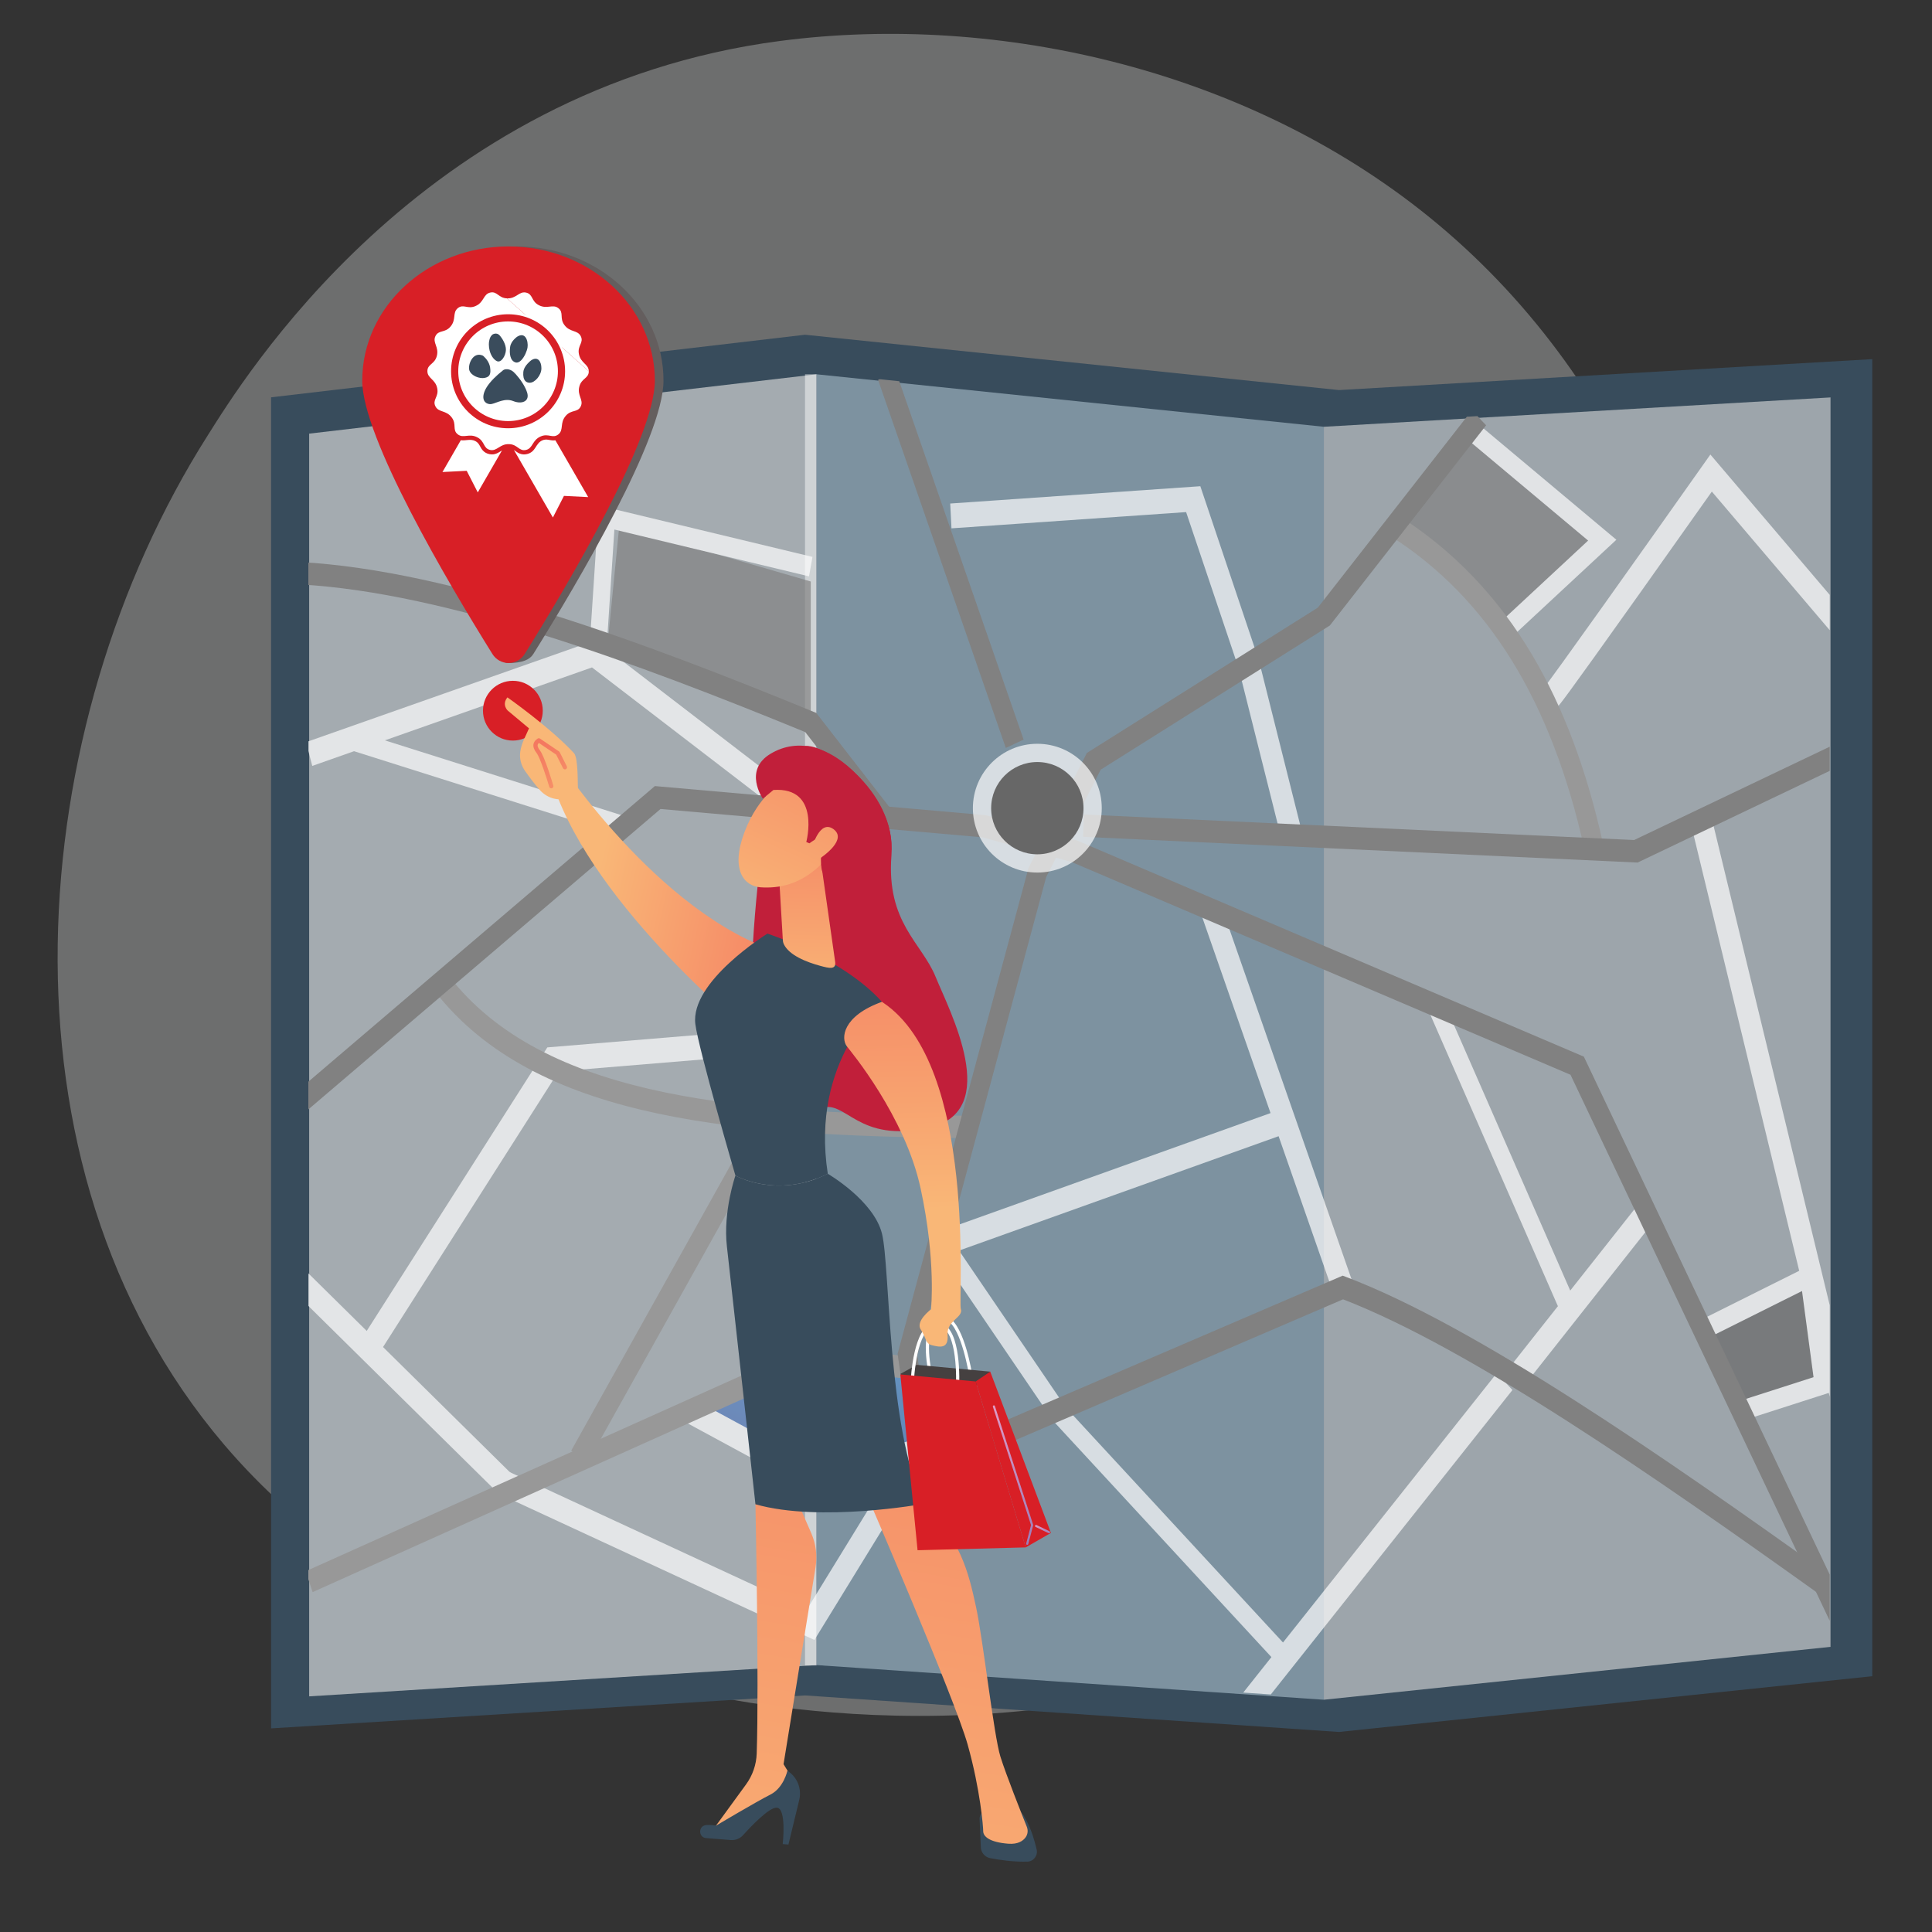 <?xml version="1.0" encoding="utf-8"?>
<!-- Generator: Adobe Illustrator 16.0.0, SVG Export Plug-In . SVG Version: 6.00 Build 0)  -->
<!DOCTYPE svg PUBLIC "-//W3C//DTD SVG 1.1//EN" "http://www.w3.org/Graphics/SVG/1.1/DTD/svg11.dtd">
<svg version="1.1" id="Layer_1" xmlns="http://www.w3.org/2000/svg" xmlns:xlink="http://www.w3.org/1999/xlink" x="0px" y="0px"
	 width="580px" height="580px" viewBox="0 0 580 580" enable-background="new 0 0 580 580" xml:space="preserve">
<rect x="0" y="0" width="580" height="580" fill="#333333" stroke="none"/>
<g>
	<path opacity="0.3" fill="#F5F6F6" d="M461.648,444.099c-10.321,10.865-20.087,17.872-27.803,23.408
		c-90.692,65.073-198.006,46.104-220.813,41.474c-33.679-6.842-98.78-20.064-145.847-75.414
		c-71.208-83.738-60.12-215.668-4.886-302.756c10.103-15.93,63.471-104.345,171.94-118.523
		c65.645-8.581,142.166,8.726,197.58,55.151C548.139,164.891,539.857,361.762,461.648,444.099z"/>
	<g>
		<g>
			<polygon fill="#384C5C" points="401.977,117.103 241.678,100.491 81.379,119.276 81.379,518.872 241.678,508.982 
				401.977,519.947 562.075,503.209 562.075,107.814 			"/>
			<polygon fill="#A4ABB0" points="245.118,499.872 92.813,509.255 92.813,130.181 245.118,112.361 			"/>
			<polygon fill="#7D92A0" points="397.423,510.274 245.118,499.872 245.118,112.361 397.423,128.12 			"/>
			<polygon fill="#9DA5AB" points="549.538,494.395 397.423,510.274 397.423,128.12 549.538,119.308 			"/>
			<rect x="241.669" y="112.361" opacity="0.47" fill="#FFFFFF" width="3.448" height="387.617"/>
		</g>
		<g>
			<defs>
				<polygon id="SVGID_1_" points="397.182,127.61 244.875,111.852 92.571,129.671 92.571,508.744 244.875,499.361 397.182,509.765 
					549.295,493.886 549.295,118.798 				"/>
			</defs>
			<clipPath id="SVGID_2_">
				<use xlink:href="#SVGID_1_"  overflow="visible"/>
			</clipPath>
			<g opacity="0.69" clip-path="url(#SVGID_2_)">
				<polygon fill="#818181" points="441.519,131.947 481.006,162.159 454.092,187.394 422.371,157.883 				"/>
				<polygon fill="#818181" points="182.617,191.253 185.911,157.883 243.395,174.568 243.395,216.903 				"/>
				<polygon fill="#676767" points="511.766,398.862 543.646,382.942 547.961,415.235 520.096,424.187 				"/>
				<linearGradient id="SVGID_3_" gradientUnits="userSpaceOnUse" x1="278.039" y1="340.465" x2="227.996" y2="469.832">
					<stop  offset="0" style="stop-color:#66CDF3"/>
					<stop  offset="1" style="stop-color:#4B5AA8"/>
				</linearGradient>
				<polygon fill="url(#SVGID_3_)" points="211.383,424.56 243.395,441.023 275.305,435.75 272.421,413.929 243.395,407.216 				"/>
				<polygon fill="#FFFFFF" points="178.744,192.211 91.886,222.794 93.741,229.934 106.285,225.517 186.659,250.933 
					188.003,245.173 115.54,222.259 177.723,200.365 235.736,244.909 227.753,309.191 164.309,314.435 108.518,402.029 
					113.665,406.473 167.702,321.634 233.356,316.207 242.66,241.289 				"/>
				<polygon fill="#FFFFFF" points="151.635,450.334 85.314,384.885 89.458,379.193 155.779,444.643 				"/>
				<polygon fill="#FFFFFF" points="406.116,385.111 366.538,271.658 360.601,274.464 381.424,334.154 280.301,370.352 
					282.185,377.482 383.844,341.094 400.179,387.918 				"/>
				<polygon fill="#FFFFFF" points="490.662,363.038 471.393,387.438 433.333,300.485 428.766,303.193 467.667,392.074 
					467.786,392.004 452.945,410.795 457.662,415.845 495.38,368.086 				"/>
				<path fill="#FFFFFF" d="M467.485,212.271l-3.719-6.075c-0.162,0.134-0.263,0.247-0.27,0.255
					c2.037-2.32,29.649-41.22,47.715-66.802l2.255-3.193l41.091,48.313l-4.555,5.249l-36.097-42.44
					c-3.967,5.613-12.596,17.813-21.24,29.977C468.729,211.24,468.069,211.788,467.485,212.271z"/>
				<polygon fill="#FFFFFF" points="384.692,251.813 371.815,200.505 356.08,153.735 285.642,158.609 285.26,151.162 
					360.349,145.966 377.927,198.253 390.843,249.721 				"/>
				<polygon fill="#FFFFFF" points="182.218,192.833 177.106,192.378 179.774,151.754 243.913,167.187 242.875,173.032 
					184.442,158.972 				"/>
				<polygon fill="#FFFFFF" points="453.288,191.749 450.089,187.085 476.765,162.282 439.803,131.31 442.798,126.466 
					485.246,162.036 				"/>
				<polygon fill="#FFFFFF" points="556.728,422.518 514.21,247.04 508.043,249.065 540.132,381.503 510.114,396.491 
					512.136,401.978 540.979,387.573 544.436,413.439 521.977,420.653 523.341,426.407 549.014,418.159 550.562,424.543 				"/>
				<polygon fill="#FFFFFF" points="244.492,492.328 150.192,448.655 152.561,441.723 242.197,483.235 267.713,441.695 
					244.777,448.072 205.71,426.912 208.413,420.148 245.459,440.212 282.896,429.804 				"/>
				<polygon fill="#FFFFFF" points="449.335,412.232 385.165,493.086 319.968,422.529 283.251,368.578 279.232,372.284 
					316.07,426.413 316.189,426.59 381.686,497.471 371.51,510.291 376.217,515.354 454.042,417.295 				"/>
			</g>
			<g clip-path="url(#SVGID_2_)">
				<path fill="#818181" d="M264.141,248.621l-22.396-28.834c-50.188-20.596-107.351-41.889-151.693-44.335l0.273-6.707
					c45.292,2.499,103.278,24.146,154.029,44.993l0.689,0.283l23.376,30.097L264.141,248.621z"/>
				<path fill="#818181" d="M545.81,478.338c-48.889-34.938-104.188-73.396-142.608-88.268l-124.889,53.663l-1.998-6.299
					l126.774-54.474l0.952,0.362c39.054,14.826,95.213,53.865,144.787,89.293L545.81,478.338z"/>
				<polygon fill="#818181" points="301.948,224.544 263.605,114.048 268.954,111.533 307.296,222.03 				"/>
				<path fill="#989898" d="M475.698,255.132c-9.917-44.79-29.024-75.635-58.413-94.302l2.764-5.894
					c16.214,10.299,29.659,24.347,39.962,41.752c9.357,15.811,16.315,34.379,21.273,56.766L475.698,255.132z"/>
				<polygon fill="#989898" points="176.303,439.231 171.489,435.476 228.148,333.937 232.961,337.693 				"/>
				<polygon fill="#818181" points="491.612,258.946 325.16,251.221 325.39,244.512 490.586,252.179 551.186,223.258 
					553.374,229.47 				"/>
				<polygon fill="#989898" points="93.851,477.965 91.775,471.7 242.996,403.797 272.706,407.232 272.136,413.912 243.792,410.635 
									"/>
				<path fill="#989898" d="M288.731,341.657c-64.926-0.801-125.774-4.64-156.808-42.338l4.164-4.646
					c29.484,35.815,89.057,39.486,152.705,40.271L288.731,341.657z"/>
				<polygon fill="#818181" points="283.034,500.533 269.462,406.418 269.669,405.651 308.761,260.572 326.282,226.042 
					395.62,182.417 441.873,123.163 446.141,127.679 399.227,187.78 330.433,231.062 314.065,263.32 275.38,406.894 
					288.722,499.421 				"/>
				<polygon fill="#818181" points="552.495,493.322 471.478,322.655 321.702,258.782 295.044,251.38 198.291,242.866 
					91.457,334.002 88.047,328.586 196.601,235.983 197.663,236.077 295.936,244.725 323.369,252.342 323.527,252.409 
					475.484,317.214 476.005,318.311 557.543,490.075 				"/>
			</g>
		</g>
		<ellipse opacity="0.69" fill="#FFFFFF" cx="311.412" cy="242.617" rx="19.346" ry="19.329"/>
		<ellipse fill="#676767" cx="311.413" cy="242.617" rx="13.862" ry="13.85"/>
	</g>
	<g>
		<circle fill="#D81F26" cx="153.968" cy="213.353" r="8.974"/>
		<path fill="#645E5E" d="M199.188,114.276c0,17.066-25.706,60.607-39.096,82.085c-1.039,1.666-3.278,2.679-7.422,2.679
			c-1.965,0-1.192-1.017-2.231-2.683c-13.391-21.479-39.093-65.016-39.093-82.081c0-22.254,19.664-40.294,43.921-40.294
			C179.523,73.981,199.188,92.021,199.188,114.276z"/>
		<path fill="#D81F26" d="M196.59,114.276c0,17.066-25.706,60.607-39.096,82.085c-1.04,1.666-2.865,2.68-4.829,2.679
			c-1.964-0.001-3.785-1.017-4.825-2.683c-13.391-21.479-39.093-65.016-39.093-82.081c0-22.254,19.665-40.294,43.922-40.294
			C176.926,73.981,196.59,92.021,196.59,114.276z"/>
		<circle fill="#D81F26" cx="152.669" cy="116.871" r="31.907"/>
		<g display="none">
			<g display="inline">
				<g opacity="0.8">
					<path fill="#FFFFFF" d="M145.963,133.718h-10.47v-13.98c0-0.709,0.574-1.284,1.283-1.284h8.14c0.579,0,1.047,0.469,1.047,1.047
						V133.718z"/>
					<path fill="#FFFFFF" d="M145.729,135.457h-10.391c-0.13,0-0.235-0.105-0.235-0.235v-1.304c0-0.168,0.136-0.304,0.303-0.304
						h10.254c0.167,0,0.303,0.136,0.303,0.304v1.304C145.963,135.352,145.858,135.457,145.729,135.457z"/>
				</g>
				<g>
					<path opacity="0.8" fill="#FFFFFF" d="M169.645,128.87h-19.451c-0.484,0-0.876-0.392-0.876-0.875v-12.192
						c0-0.436,0.353-0.788,0.788-0.788h19.54c0.484,0,0.876,0.392,0.876,0.876v12.104
						C170.521,128.478,170.129,128.87,169.645,128.87z"/>
				</g>
				<g opacity="0.26">
					<path fill="#FFFFFF" d="M145.729,135.457h-10.391c-0.13,0-0.235-0.105-0.235-0.235v-1.304c0-0.168,0.136-0.304,0.303-0.304
						h10.254c0.167,0,0.303,0.136,0.303,0.304v1.304C145.963,135.352,145.858,135.457,145.729,135.457z"/>
				</g>
			</g>
			<g display="inline">
				<g>
					<path fill="#FFFFFF" d="M145.255,109.053l-7.631-0.024l0.043-0.37c0.26-2.209,1.04-6.346,3.345-9.226l0.099-0.125h6.456
						l-0.291,0.5c-1.425,2.443-1.877,6.202-2.006,8.927L145.255,109.053z M138.373,108.368l6.25,0.019
						c0.143-2.586,0.58-5.97,1.809-8.413h-5C139.424,102.566,138.66,106.197,138.373,108.368z"/>
					<path fill="#FFFFFF" d="M138.292,109.031l-6.926-0.021l0.07-0.39c0.492-2.713,1.622-6.515,4.219-9.209l0.098-0.102h6.208
						l-0.432,0.54c-2.201,2.75-2.952,6.75-3.203,8.889L138.292,109.031z M132.164,108.349l5.54,0.017
						c0.273-2.123,1-5.685,2.903-8.393h-4.57C133.742,102.417,132.667,105.797,132.164,108.349z"/>
					<path fill="#FFFFFF" d="M151.823,109.073l-7.233-0.022l0.017-0.346c0.132-2.799,0.603-6.671,2.095-9.23l0.096-0.165h5.025
						V109.073z M145.288,108.39l5.872,0.018v-8.434h-3.978C145.889,102.314,145.435,105.762,145.288,108.39z"/>
					<path fill="#FFFFFF" d="M132.041,109.012l-4.712-0.014l-0.032-0.296c-0.007-0.059-0.567-5.914,5.365-9.348l0.077-0.045h3.936
						l-0.542,0.562c-2.48,2.576-3.568,6.244-4.042,8.868L132.041,109.012z M127.942,108.336l3.546,0.011
						c0.48-2.503,1.5-5.825,3.66-8.374h-2.23C128.179,102.763,127.921,107.163,127.942,108.336z"/>
					<path fill="#FFFFFF" d="M172.402,109.136l-6.938-0.021l-0.033-0.294c-0.247-2.161-0.992-6.199-3.213-8.973l-0.432-0.54h6.208
						l0.098,0.102c2.627,2.728,3.756,6.582,4.241,9.334L172.402,109.136z M166.056,108.453l5.553,0.017
						c-0.498-2.59-1.573-6.022-3.896-8.496h-4.571C165.063,102.707,165.786,106.308,166.056,108.453z"/>
					<path fill="#FFFFFF" d="M177.831,109.152l-6.103-0.018l-0.048-0.273c-0.468-2.662-1.554-6.382-4.064-8.99l-0.542-0.562
						l4.13,0.026c0.067,0.029,6.627,2.917,6.627,9.484V109.152z M172.284,108.472l4.876,0.015c-0.206-5.573-5.534-8.222-6.159-8.513
						h-2.4C170.789,102.555,171.81,105.93,172.284,108.472z"/>
					<path fill="#FFFFFF" d="M159.16,109.096l-8-0.025v-9.761h5.79l0.097,0.165c1.498,2.569,1.967,6.461,2.097,9.273L159.16,109.096
						z M151.823,108.41l6.64,0.02c-0.146-2.64-0.599-6.106-1.897-8.456h-4.743V108.41z"/>
					<path fill="#FFFFFF" d="M166.133,109.117l-7.638-0.024l-0.014-0.315c-0.127-2.738-0.579-6.517-2.008-8.969l-0.291-0.5h6.455
						l0.099,0.125c2.325,2.904,3.1,7.082,3.355,9.313L166.133,109.117z M159.128,108.432l6.258,0.019
						c-0.282-2.192-1.043-5.862-3.069-8.477h-5C158.551,102.427,158.987,105.831,159.128,108.432z"/>
					<path fill="#FFFFFF" d="M127.407,108.737c0,0-0.612-5.661,5.201-9.026h3.066c-2.585,2.684-3.677,6.534-4.131,9.038
						L127.407,108.737z"/>
					<path fill="#FFFFFF" d="M137.696,108.749c0.311-2.641,1.158-6.414,3.273-9.058h5.718c-1.469,2.522-1.923,6.386-2.05,9.079
						L137.696,108.749z"/>
					<path fill="#FFFFFF" d="M151.606,108.769v-9.099h5.268c1.478,2.535,1.928,6.426,2.052,9.122L151.606,108.769z"/>
				</g>
				<g>
					<path fill="#FFFFFF" d="M127.462,108.678c0,0-0.306,1.9,1.829,1.9c2.135,0,2.592-2.059,2.592-2.059L127.462,108.678z"/>
					<path fill="#FFFFFF" d="M145.073,108.519h-6.938c0,0,0.609,2.375,3.66,2.375C143.826,110.894,144.904,109.944,145.073,108.519z
						"/>
					<path fill="#FFFFFF" d="M168.692,110.909c-2.002,0-3.058-0.771-3.227-2.355l-0.039-0.367h7.064l-0.125,0.426
						C172.358,108.636,171.654,110.909,168.692,110.909z M166.188,108.851c0.241,0.973,1.013,1.395,2.504,1.395
						c1.715,0,2.505-0.855,2.833-1.395H166.188z"/>
					<path fill="#FFFFFF" d="M151.63,108.519h7.456c0,0-0.655,2.375-3.933,2.375C152.971,110.894,151.812,109.944,151.63,108.519z"
						/>
					<path fill="#FFFFFF" d="M129.292,110.909c-0.77,0-1.352-0.226-1.73-0.669c-0.571-0.67-0.433-1.577-0.427-1.615l0.042-0.27
						l5.124-0.183l-0.093,0.419C132.029,109.393,131.19,110.909,129.292,110.909z M127.781,108.999
						c0.01,0.228,0.067,0.558,0.288,0.814c0.248,0.287,0.659,0.433,1.223,0.433c1.284,0,1.873-0.845,2.118-1.377L127.781,108.999z"
						/>
					<path fill="#FFFFFF" d="M135.238,110.909c-2.963,0-3.666-2.273-3.673-2.297l-0.125-0.425h7.064l-0.039,0.367
						C138.296,110.139,137.241,110.909,135.238,110.909z M132.405,108.851c0.328,0.538,1.118,1.395,2.833,1.395
						c1.491,0,2.263-0.422,2.504-1.395H132.405z"/>
					<path fill="#FFFFFF" d="M141.795,111.227c-3.27,0-3.975-2.599-3.981-2.625l-0.107-0.415h7.74l-0.044,0.371
						C145.202,110.254,143.887,111.227,141.795,111.227z M138.625,108.851c0.318,0.62,1.164,1.711,3.169,1.711
						c1.574,0,2.581-0.604,2.877-1.711H138.625z"/>
					<path fill="#FFFFFF" d="M148.495,111.227c-3.14,0-3.814-2.603-3.821-2.628l-0.1-0.411h7.428l-0.042,0.37
						C151.767,110.253,150.504,111.227,148.495,111.227z M145.478,108.851c0.303,0.618,1.107,1.711,3.017,1.711
						c1.498,0,2.456-0.604,2.738-1.711H145.478z"/>
					<path fill="#FFFFFF" d="M175.212,110.909c-2.861,0-3.521-2.279-3.527-2.302l-0.119-0.433l6.184,0.179l0.051,0.259
						c0.007,0.034,0.158,0.834-0.383,1.493C176.98,110.638,176.238,110.909,175.212,110.909z M172.521,108.866
						c0.313,0.537,1.063,1.379,2.69,1.379c0.817,0,1.388-0.19,1.694-0.563c0.188-0.229,0.243-0.493,0.254-0.683L172.521,108.866z"/>
					<path fill="#FFFFFF" d="M165.795,108.519h6.251c0,0-0.606,2.059-3.355,2.059C166.862,110.578,165.948,109.944,165.795,108.519z
						"/>
					<path fill="#FFFFFF" d="M162.111,111.227c-2.113,0-3.44-0.972-3.644-2.668l-0.045-0.372h7.817l-0.108,0.415
						C166.125,108.628,165.414,111.227,162.111,111.227z M159.197,108.851c0.301,1.106,1.32,1.711,2.914,1.711
						c2.013,0,2.876-1.092,3.204-1.711H159.197z"/>
					<path fill="#FFFFFF" d="M155.153,111.227c-2.232,0-3.636-0.971-3.852-2.666l-0.048-0.374h8.269l-0.116,0.42
						C159.399,108.633,158.644,111.227,155.153,111.227z M152.036,108.851c0.322,1.106,1.413,1.711,3.117,1.711
						c2.166,0,3.082-1.088,3.428-1.711H152.036z"/>
				</g>
			</g>
		</g>
		<path display="none" fill="#FFFFFF" d="M152.669,150.127c-17.966,0-32.582-14.617-32.582-32.582c0-0.322,0.26-0.583,0.583-0.583
			c0.322,0,0.584,0.262,0.584,0.583c0,17.322,14.092,31.415,31.415,31.415c17.322,0,31.415-14.093,31.415-31.415
			c0-17.322-14.093-31.415-31.415-31.415c-10.017,0-19.201,4.611-25.197,12.65c-0.193,0.259-0.559,0.312-0.817,0.12
			c-0.258-0.193-0.312-0.559-0.119-0.817c6.219-8.337,15.745-13.12,26.133-13.12c17.965,0,32.582,14.616,32.582,32.582
			C185.251,135.51,170.634,150.127,152.669,150.127z"/>
	</g>
	<g>
		<path fill="#FFFFFF" d="M291.388,413.227c-0.231,0-0.435-0.167-0.471-0.402c-0.022-0.14-2.246-13.956-6.476-16.365
			c-0.671-0.383-1.339-0.431-2.043-0.151c-5.67,2.257-2.769,15.254-2.738,15.385c0.058,0.256-0.101,0.512-0.358,0.57
			c-0.249,0.061-0.511-0.101-0.571-0.358c-0.13-0.567-3.11-13.924,3.314-16.481c0.976-0.391,1.942-0.32,2.867,0.207
			c4.626,2.637,6.854,16.458,6.945,17.045c0.041,0.261-0.136,0.505-0.396,0.546C291.437,413.225,291.411,413.227,291.388,413.227z"
			/>
		<polygon fill="#454040" points="297.278,411.775 275.213,409.736 270.301,412.459 274.51,417.728 294.665,415.673 		"/>
		<path fill="#C11F3A" d="M241.503,224.026c5.136-1.265,27.684,12.708,26.117,32.818c-1.569,20.11,9.108,26.2,13.251,36.4
			s20.122,40.233-1.774,45.241c-21.898,5.007-25.111-8.784-32.763-5.718c-7.655,3.067-23.484-0.716-22.177-11.127
			C225.463,311.226,224.665,228.17,241.503,224.026z"/>
		
			<linearGradient id="SVGID_4_" gradientUnits="userSpaceOnUse" x1="389.403" y1="191.441" x2="453.567" y2="222.888" gradientTransform="matrix(0.974 -0.229 0.229 0.974 -244.452 168.186)">
			<stop  offset="0" style="stop-color:#F9B777"/>
			<stop  offset="1" style="stop-color:#F47960"/>
		</linearGradient>
		<path fill="url(#SVGID_4_)" d="M167.969,228.89c0,0,32.402,49.199,70.009,58.118c0,0-6.906,20.907-12.491,23.39
			c0,0-46.762-37.563-59.286-74.397L167.969,228.89z"/>
		<path fill="#384C5C" d="M294.09,546.129l0.366,8.441c0.068,1.602,1.221,2.953,2.793,3.258c2.657,0.516,6.934,1.165,11.179,1.048
			c1.861-0.051,3.207-1.827,2.783-3.642c-0.775-3.31-2.274-8.301-4.758-11.363l-9.276-0.724
			C295.462,543.014,294.016,544.41,294.09,546.129z"/>
		
			<linearGradient id="SVGID_5_" gradientUnits="userSpaceOnUse" x1="159.672" y1="645.609" x2="185.485" y2="343.917" gradientTransform="matrix(0.997 0.078 -0.078 0.997 103.644 -41.032)">
			<stop  offset="0" style="stop-color:#F9B777"/>
			<stop  offset="1" style="stop-color:#F47960"/>
		</linearGradient>
		<path fill="url(#SVGID_5_)" d="M229.073,442.506l-2.284,9.089c0,0,1.102,53.517,0.378,74.833
			c-0.113,3.343-1.232,6.566-3.201,9.269l-10.272,14.095l24.238-11.865l0.681-2.792l-3.386-5.511l9.607-59.108
			c0.564-3.472,0.116-7.034-1.291-10.258l-4.089-9.378L229.073,442.506z"/>
		<path fill="#384C5C" d="M212.002,551.816l7.395,0.577c1.384,0.107,2.739-0.426,3.668-1.456c2.539-2.816,7.77-8.288,10.066-8.263
			c3.09,0.034,1.846,10.933,1.846,10.933l1.722,0.135l3.242-13.41c0.815-3.374-0.62-6.893-3.563-8.732c0,0-1.107,5.144-5.097,7.145
			c-3.99,2.001-16.328,9.322-16.328,9.322s-1.417-0.315-3.011-0.154C209.575,548.152,209.632,551.632,212.002,551.816z"/>
		
			<linearGradient id="SVGID_6_" gradientUnits="userSpaceOnUse" x1="211.597" y1="650.102" x2="237.417" y2="348.328" gradientTransform="matrix(0.997 0.078 -0.078 0.997 103.644 -41.032)">
			<stop  offset="0" style="stop-color:#F9B777"/>
			<stop  offset="1" style="stop-color:#F47960"/>
		</linearGradient>
		<path fill="url(#SVGID_6_)" d="M260.469,449.355c0,0,26.173,60.66,30.018,74.344c3.845,13.685,4.691,24.914,4.674,25.97
			c-0.026,1.651,1.894,3.385,7.523,3.824c2.906,0.227,4.42-0.827,5.204-1.9c0.67-0.915,0.793-2.117,0.372-3.169
			c-1.497-3.734-6.239-15.665-7.92-21.04c-2.01-6.417-5.173-35.037-7.35-45.071c-2.177-10.033-4.672-20.93-16.717-31.725
			C276.274,450.588,268.153,441.29,260.469,449.355z"/>
		<path fill="#384C5C" d="M248.509,352.372c-5.305-34.193,16.247-51.616,16.247-51.616c-11.717-13.146-34.362-20.477-34.362-20.477
			s-23.274,14.381-21.644,27.185c0.955,7.505,12.028,45.442,12.028,45.442S233.198,360.016,248.509,352.372z"/>
		<path fill="#384C5C" d="M264.78,370.363c-2.467-9.966-16.271-17.991-16.271-17.991c-15.311,7.644-27.73,0.534-27.73,0.534
			s-3.755,10.829-2.56,21.259c1.195,10.428,8.571,77.429,8.571,77.429c19.421,5.537,50.396-0.116,50.396-0.116
			C266.356,428.181,267.248,380.328,264.78,370.363z"/>
		
			<linearGradient id="SVGID_7_" gradientUnits="userSpaceOnUse" x1="164.115" y1="330.709" x2="160.621" y2="261.459" gradientTransform="matrix(0.997 0.078 -0.078 0.997 103.644 -41.032)">
			<stop  offset="0" style="stop-color:#F9B777"/>
			<stop  offset="1" style="stop-color:#F47960"/>
		</linearGradient>
		<path fill="url(#SVGID_7_)" d="M246.519,259.215l4.187,29.438c0.417,2.597-1.874,1.999-4.413,1.312
			c-4.158-1.125-9.469-3.187-11.031-6.613c-0.159-0.348-0.222-0.733-0.245-1.116l-1.203-20.281
			c-0.096-1.609,0.885-3.086,2.405-3.623l5.525-1.952C243.873,255.628,246.161,256.987,246.519,259.215z"/>
		
			<linearGradient id="SVGID_8_" gradientUnits="userSpaceOnUse" x1="294" y1="240.844" x2="336.309" y2="165.548" gradientTransform="matrix(0.997 -0.081 0.081 0.997 -87.472 61.112)">
			<stop  offset="0" style="stop-color:#F9B777"/>
			<stop  offset="1" style="stop-color:#F47960"/>
		</linearGradient>
		<path fill="url(#SVGID_8_)" d="M235.144,234.577c0,0-7.367,3.838-11.66,15.28c-4.294,11.442-0.008,16.217,4.913,16.522
			s12.188-0.392,19.307-8.134C254.821,250.501,244.75,229.955,235.144,234.577z"/>
		<path fill="#C11F3A" d="M242.053,252.779c0,0,4.449-16.592-9.863-15.625l-3.173,2.624c0,0-5.97-8.516,2.294-13.481
			c8.264-4.966,17.935-2.207,26.313,6.667c9.068,9.605,12.981,21.982,7.336,28.025c-5.646,6.043-18.008,0.933-18.008,0.933
			s-1.394-3.418,0.456-9.691c0.875-2.972-4.422,0.937-4.422,0.937L242.053,252.779z"/>
		
			<linearGradient id="SVGID_9_" gradientUnits="userSpaceOnUse" x1="303.006" y1="245.904" x2="345.315" y2="170.608" gradientTransform="matrix(0.997 -0.081 0.081 0.997 -87.472 61.112)">
			<stop  offset="0" style="stop-color:#F9B777"/>
			<stop  offset="1" style="stop-color:#F47960"/>
		</linearGradient>
		<path fill="url(#SVGID_9_)" d="M243.802,254.445c0,0,2.236-8.542,6.386-5.548c4.15,2.994-2.533,7.929-5.172,9.565L243.802,254.445
			z"/>
		<g>
			
				<linearGradient id="SVGID_10_" gradientUnits="userSpaceOnUse" x1="278.945" y1="208.347" x2="318.026" y2="297.265" gradientTransform="matrix(0.994 -0.11 0.11 0.994 -117.232 83.183)">
				<stop  offset="0" style="stop-color:#F9B777"/>
				<stop  offset="1" style="stop-color:#F47960"/>
			</linearGradient>
			<path fill="url(#SVGID_10_)" d="M168.342,239.955c-0.199,1.012,3.528,2.109,5.184-2.123c-0.137-1.925,0.124-10.267-1.194-11.703
				c-7.019-7.646-19.997-16.771-19.997-16.771c-1.782,2.194,0.079,3.95,0.079,3.95l6.397,5.346
				c-0.961,2.301-2.223,4.293-2.621,6.993c-0.301,2.045,0.251,4.133,1.454,5.831c1.207,1.704,2.841,3.912,4.343,5.614
				C164.833,240.315,168.342,239.955,168.342,239.955z"/>
			<g>
				
					<linearGradient id="SVGID_11_" gradientUnits="userSpaceOnUse" x1="277.353" y1="202.879" x2="262.58" y2="171.111" gradientTransform="matrix(0.994 -0.11 0.11 0.994 -117.232 83.183)">
					<stop  offset="0" style="stop-color:#F9B777"/>
					<stop  offset="1" style="stop-color:#F47960"/>
				</linearGradient>
				<path fill="url(#SVGID_11_)" d="M165.377,236.655c-0.223-0.044-0.415-0.208-0.484-0.442c-0.695-2.355-2.732-8.771-3.799-10.142
					c-0.766-0.986-1.075-1.849-0.943-2.639c0.11-0.667,0.518-1.225,1.25-1.707c0.211-0.142,0.489-0.138,0.704,0.004l5.717,3.857
					c0.09,0.061,0.163,0.144,0.212,0.241l2.129,4.233c0.156,0.314,0.03,0.695-0.283,0.854c-0.313,0.154-0.695,0.032-0.854-0.282
					l-2.053-4.085l-5.203-3.509c-0.213,0.193-0.333,0.393-0.368,0.6c-0.068,0.411,0.172,0.981,0.693,1.652
					c1.408,1.809,3.752,9.671,4.016,10.562c0.1,0.337-0.093,0.69-0.43,0.79C165.58,236.672,165.476,236.675,165.377,236.655z"/>
			</g>
		</g>
		<polygon fill="#D81F26" points="307.927,464.54 315.493,460.191 297.278,411.775 292.906,414.727 		"/>
		<path fill="#FFFFFF" d="M287.393,418.49c-0.012,0-0.025,0-0.038,0c-0.262-0.021-0.459-0.25-0.438-0.514
			c0.012-0.14,0.983-14.151-2.983-18.689c-0.739-0.845-1.578-1.282-2.564-1.338c-0.944-0.055-1.808,0.275-2.597,1.01
			c-4.28,3.987-4.532,17.86-4.534,17.998c-0.003,0.262-0.216,0.47-0.476,0.47c-0.003,0-0.005,0-0.007,0
			c-0.264-0.003-0.474-0.22-0.471-0.482c0.01-0.587,0.262-14.419,4.838-18.683c0.973-0.908,2.086-1.329,3.3-1.265
			c1.238,0.069,2.326,0.629,3.228,1.663c4.293,4.91,3.228,19.247,3.218,19.392C287.848,418.301,287.639,418.49,287.393,418.49z"/>
		
			<linearGradient id="SVGID_12_" gradientUnits="userSpaceOnUse" x1="198.541" y1="389.972" x2="189.118" y2="293.054" gradientTransform="matrix(0.997 0.078 -0.078 0.997 103.644 -41.032)">
			<stop  offset="0" style="stop-color:#F9B777"/>
			<stop  offset="1" style="stop-color:#F47960"/>
		</linearGradient>
		<path fill="url(#SVGID_12_)" d="M254.203,314.07c1.082,1.435,17.478,20.941,22.173,42.706c4.695,21.766,3.117,36.301,3.117,36.301
			s-4.771,3.558-3.056,6.081c1.714,2.522,1.262,4.24,3.454,4.729c2.193,0.491,4.91,1.181,4.58-3.146
			c-0.333-4.328,4.834-5.199,3.976-7.814c-0.854-2.604,4.993-72.851-23.287-91.904c-0.134-0.09-0.268-0.18-0.403-0.266
			C252.801,305.074,252.463,311.765,254.203,314.07z"/>
		<polygon fill="#D81F26" points="270.29,412.618 292.906,414.727 307.927,464.54 275.458,465.39 		"/>
		
			<linearGradient id="SVGID_13_" gradientUnits="userSpaceOnUse" x1="239.544" y1="487.735" x2="235.474" y2="445.868" gradientTransform="matrix(0.997 0.078 -0.078 0.997 103.644 -41.032)">
			<stop  offset="0" style="stop-color:#9A7FBA"/>
			<stop  offset="1" style="stop-color:#E09AC4"/>
		</linearGradient>
		<path fill="url(#SVGID_13_)" d="M308.383,463.779c-0.026,0-0.054-0.004-0.081-0.012c-0.17-0.045-0.271-0.218-0.227-0.388
			l1.449-5.531l-11.451-35.536c-0.054-0.167,0.038-0.346,0.205-0.399s0.345,0.036,0.399,0.205l11.481,35.625
			c0.019,0.058,0.02,0.119,0.005,0.179l-1.476,5.619C308.652,463.684,308.523,463.779,308.383,463.779z"/>
		
			<linearGradient id="SVGID_14_" gradientUnits="userSpaceOnUse" x1="247.687" y1="483.584" x2="247.437" y2="481.012" gradientTransform="matrix(0.997 0.078 -0.078 0.997 103.644 -41.032)">
			<stop  offset="0" style="stop-color:#9A7FBA"/>
			<stop  offset="1" style="stop-color:#E09AC4"/>
		</linearGradient>
		<path fill="url(#SVGID_14_)" d="M314.945,460.308c-0.046,0-0.093-0.01-0.136-0.03l-3.916-1.873
			c-0.158-0.076-0.226-0.265-0.15-0.423c0.074-0.16,0.267-0.228,0.424-0.15l3.916,1.873c0.158,0.074,0.226,0.265,0.149,0.423
			C315.178,460.241,315.064,460.308,314.945,460.308z"/>
	</g>
</g>
<circle fill="#D81F26" stroke="#010101" stroke-width="1.176" stroke-miterlimit="10" cx="152.674" cy="111.485" r="16.461"/>
<polyline fill="none" points="467.438,154.198 123.556,154.198 123.556,85.423 467.438,85.423 "/>
<polyline fill="none" points="467.438,154.198 123.556,154.198 123.556,85.423 467.438,85.423 "/>
<path fill="#FFFFFF" d="M150.574,107.651c1.306,0.714,2.61-1.525,2.659-3.151c0.051-1.626-1.102-3.405-1.854-4.218
	c-0.751-0.813-1.955-0.355-2.206,0.051c0,0-0.347,0.287-0.585,1.047c-0.122,0.396-0.217,0.918-0.217,1.597
	c0,0.577,0.077,1.153,0.217,1.699C148.931,106.004,149.654,107.146,150.574,107.651"/>
<polyline fill="none" points="467.438,154.198 123.556,154.198 123.556,85.423 467.438,85.423 "/>
<path fill="#FFFFFF" d="M155.989,108.059c1.096,0.312,2.166-1.062,2.815-2.462c0.3-0.65,0.51-1.308,0.592-1.809
	c0.136-0.868-0.014-2.172-0.592-2.918c-0.468-0.603-1.217-0.839-2.316-0.18c0,0-1.804,1.167-2.055,2.947
	C154.184,105.416,154.385,107.601,155.989,108.059"/>
<polyline fill="none" points="467.438,154.198 123.556,154.198 123.556,85.423 467.438,85.423 "/>
<path fill="#FFFFFF" d="M160.448,107.448c0,0-0.973,0.706-1.644,1.733c-0.315,0.482-0.563,1.036-0.611,1.62
	c-0.095,1.161,0.09,2.076,0.611,2.591c0.3,0.297,0.712,0.46,1.244,0.46c1.453,0,3.306-2.136,3.306-4.117
	C163.354,107.752,162.302,106.229,160.448,107.448"/>
<polyline fill="none" points="467.438,154.198 123.556,154.198 123.556,85.423 467.438,85.423 "/>
<path fill="#FFFFFF" d="M148.588,111.594c0.238-0.465,0.278-1.135,0.134-2.11c-0.03-0.208-0.077-0.407-0.134-0.601
	c-0.505-1.69-1.921-2.757-1.921-2.757c-2.908-1.321-4.43,2.756-3.828,4.279c0.602,1.525,2.876,2.329,4.28,2.074
	C147.848,112.347,148.333,112.093,148.588,111.594"/>
<polyline fill="none" points="467.438,154.198 123.556,154.198 123.556,85.423 467.438,85.423 "/>
<path fill="#FFFFFF" d="M158.804,115.443c-0.979-2.068-2.667-4.013-3.416-4.691c-0.903-0.813-2.505-1.117-3.258-0.204
	c0,0-2.002,1.496-3.542,3.402c-0.583,0.724-1.102,1.507-1.418,2.291c-0.987,2.438,0.158,3.607,1.418,3.702
	c0.213,0.016,0.426,0,0.635-0.044c1.452-0.305,3.708-1.779,6.116-0.813c1.37,0.551,2.708,0.508,3.467-0.095
	c0.572-0.453,0.815-1.225,0.493-2.293C159.169,116.278,159.002,115.859,158.804,115.443"/>
<polyline fill="none" points="467.438,154.198 123.556,154.198 123.556,85.423 467.438,85.423 "/>
<polyline fill="none" points="467.438,154.198 123.556,154.198 123.556,85.423 467.438,85.423 "/>
<polyline fill="none" points="467.438,154.198 123.556,154.198 123.556,85.423 467.438,85.423 "/>
<polyline fill="none" points="467.438,154.198 123.556,154.198 123.556,85.423 467.438,85.423 "/>
<polyline fill="none" points="467.438,154.198 123.556,154.198 123.556,85.423 467.438,85.423 "/>
<polyline fill="none" points="467.438,154.198 123.556,154.198 123.556,85.423 467.438,85.423 "/>
<polyline fill="none" points="467.438,154.198 123.556,154.198 123.556,85.423 467.438,85.423 "/>
<polyline fill="none" points="467.438,154.198 123.556,154.198 123.556,85.423 467.438,85.423 "/>
<polyline fill="none" points="467.438,154.198 123.556,154.198 123.556,85.423 467.438,85.423 "/>
<polyline fill="none" points="467.438,154.198 123.556,154.198 123.556,85.423 467.438,85.423 "/>
<polyline fill="none" points="467.438,154.198 123.556,154.198 123.556,85.423 467.438,85.423 "/>
<polyline fill="none" points="467.438,154.198 123.556,154.198 123.556,85.423 467.438,85.423 "/>
<polyline fill="none" points="187.173,154.198 123.556,154.198 123.556,85.423 187.173,85.423 "/>
<path fill="#FFFFFF" d="M176.582,149.235l-7.278-0.367l-3.321,6.487l-11.701-20.265c0.508,0.32,0.965,0.73,1.591,1.017
	c0.757,0.345,1.536,0.398,2.344,0.205c2.737-0.653,2.482-3.199,4.608-4.117l0.009-0.004c1.23-0.54,2.155,0.052,3.404,0.025
	c0.167-0.003,0.332-0.021,0.491-0.042"/>
<path fill="#FFFFFF" d="M166.729,132.173l9.853,17.063"/>
<polyline fill="none" points="187.173,154.198 123.556,154.198 123.556,85.423 187.173,85.423 "/>
<path fill="#FFFFFF" d="M150.699,135.229l-7.272,12.594l-3.32-6.487l-7.278,0.369l5.512-9.55c1.507,0.229,2.894-0.518,4.392,0.28
	l0.007,0.005c1.193,0.625,1.306,1.719,2.105,2.676c0.536,0.643,1.209,1.026,2.024,1.204
	C148.622,136.7,149.612,135.862,150.699,135.229"/>
<polyline fill="none" points="187.173,154.198 123.556,154.198 123.556,85.423 187.173,85.423 "/>
<polyline fill="none" points="187.173,154.198 123.556,154.198 123.556,85.423 187.173,85.423 "/>
<path fill="#FFFFFF" d="M176.756,111.454c0.022,2.172-2.165,2.065-2.822,4.549c-0.749,2.739,1.344,3.994,0.422,5.963
	c-0.923,1.966-2.848,0.92-4.516,2.871c-1.861,2.146-0.523,4.184-2.207,5.556c-1.685,1.374-2.963-0.404-5.313,0.629
	c-2.607,1.126-2.287,3.543-4.397,4.05c-2.115,0.505-2.497-1.653-5.062-1.74c-2.836-0.12-3.595,2.199-5.721,1.74
	c-2.123-0.465-1.532-2.571-3.806-3.764c-2.505-1.338-4.196,0.423-5.907-0.916c-1.713-1.336-0.265-2.98-1.795-5.042
	c-1.678-2.29-3.963-1.439-4.925-3.385c-0.963-1.951,1.052-2.801,0.566-5.324c-0.514-2.791-2.943-3.015-2.967-5.189
	c-0.021-2.172,2.165-2.065,2.822-4.545c0.744-2.741-1.346-3.999-0.423-5.964c0.922-1.969,2.847-0.921,4.515-2.874
	c1.859-2.145,0.521-4.183,2.207-5.554c1.684-1.374,2.963,0.404,5.313-0.63c2.607-1.125,2.285-3.544,4.4-4.048
	c2.112-0.51,2.497,1.647,5.062,1.735"/>
<path fill="#FFFFFF" d="M152.201,89.575c2.837,0.121,3.595-2.2,5.721-1.738c2.121,0.464,1.529,2.569,3.803,3.762
	c2.505,1.338,4.196-0.423,5.908,0.917c1.714,1.335,0.266,2.979,1.795,5.041c1.677,2.291,3.964,1.439,4.928,3.387
	c0.962,1.951-1.055,2.799-0.569,5.321c0.518,2.794,2.945,3.017,2.968,5.191"/>
<path fill="#FFFFFF" d="M152.529,93.699c4.902,0,9.342,1.987,12.555,5.201c3.213,3.214,5.201,7.65,5.201,12.554
	c0,4.901-1.988,9.341-5.201,12.555c-3.213,3.212-7.65,5.201-12.555,5.201c-4.9,0-9.339-1.989-12.552-5.201
	c-3.213-3.214-5.203-7.654-5.203-12.555c0-4.904,1.987-9.34,5.203-12.554C143.19,95.687,147.629,93.699,152.529,93.699"/>
<path fill="#FFFFFF" stroke="#D81F26" stroke-width="2.156" stroke-miterlimit="10" d="M163.869,100.115
	c-2.902-2.901-6.911-4.696-11.339-4.696c-4.427,0-8.436,1.797-11.338,4.696c-2.902,2.902-4.698,6.912-4.698,11.339
	c0,4.427,1.795,8.437,4.698,11.337c2.902,2.903,6.911,4.699,11.338,4.699c4.428,0,8.438-1.796,11.339-4.699
	c2.902-2.901,4.697-6.911,4.697-11.337C168.566,107.027,166.771,103.017,163.869,100.115"/>
<path fill="#3A4C5C" d="M149.082,108.374c1.374,0.75,2.744-1.604,2.798-3.314c0.052-1.713-1.161-3.586-1.951-4.441
	c-0.792-0.856-2.058-0.374-2.322,0.053c0,0-0.367,0.302-0.616,1.101c-0.129,0.416-0.229,0.966-0.229,1.683
	c0,0.606,0.082,1.212,0.229,1.789C147.35,106.643,148.111,107.843,149.082,108.374"/>
<polyline fill="none" points="187.173,154.198 123.556,154.198 123.556,85.423 187.173,85.423 "/>
<path fill="#3A4C5C" d="M154.78,108.804c1.153,0.328,2.281-1.115,2.965-2.591c0.316-0.685,0.538-1.377,0.623-1.902
	c0.144-0.915-0.014-2.291-0.623-3.073c-0.493-0.635-1.281-0.885-2.438-0.191c0,0-1.899,1.23-2.163,3.104
	C152.881,106.022,153.092,108.322,154.78,108.804"/>
<polyline fill="none" points="187.173,154.198 123.556,154.198 123.556,85.423 187.173,85.423 "/>
<path fill="#3A4C5C" d="M159.476,108.161c0,0-1.023,0.744-1.73,1.824c-0.332,0.508-0.592,1.091-0.644,1.708
	c-0.1,1.22,0.097,2.183,0.644,2.725c0.316,0.311,0.749,0.482,1.308,0.482c1.532,0,3.481-2.246,3.481-4.333
	C162.535,108.484,161.427,106.876,159.476,108.161"/>
<polyline fill="none" points="187.173,154.198 123.556,154.198 123.556,85.423 187.173,85.423 "/>
<path fill="#3A4C5C" d="M146.991,112.523c0.249-0.485,0.293-1.192,0.142-2.222c-0.031-0.217-0.081-0.426-0.142-0.629
	c-0.532-1.778-2.021-2.903-2.021-2.903c-3.061-1.387-4.664,2.901-4.032,4.507c0.633,1.605,3.028,2.45,4.506,2.181
	C146.21,113.318,146.724,113.051,146.991,112.523"/>
<polyline fill="none" points="187.173,154.198 123.556,154.198 123.556,85.423 187.173,85.423 "/>
<path fill="#3A4C5C" d="M157.745,116.579c-1.029-2.181-2.807-4.228-3.597-4.939c-0.952-0.856-2.637-1.176-3.429-0.214
	c0,0-2.105,1.575-3.728,3.583c-0.615,0.762-1.159,1.586-1.494,2.41c-1.04,2.566,0.166,3.797,1.494,3.896
	c0.223,0.019,0.448,0.001,0.669-0.044c1.529-0.32,3.902-1.871,6.436-0.856c1.442,0.58,2.852,0.533,3.649-0.1
	c0.603-0.476,0.857-1.288,0.52-2.415C158.128,117.458,157.951,117.015,157.745,116.579"/>
</svg>
